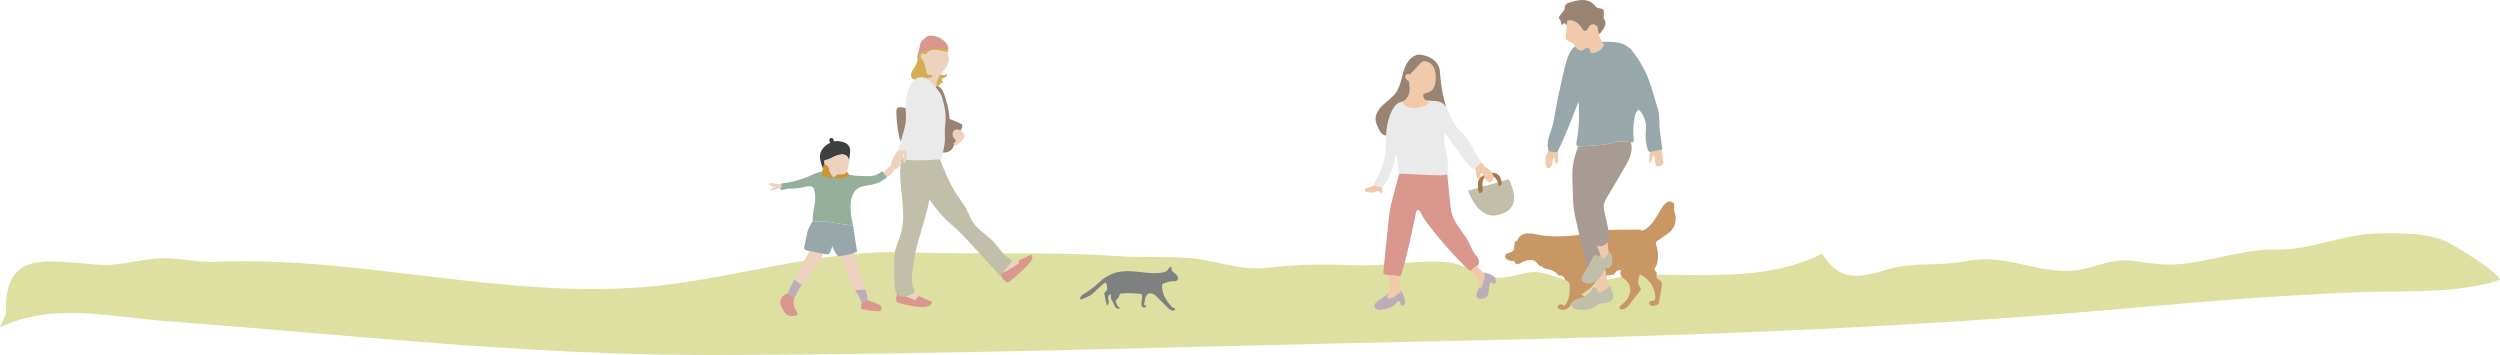 <?xml version="1.0" encoding="UTF-8"?>
<svg id="_レイヤー_2" data-name="レイヤー 2" xmlns="http://www.w3.org/2000/svg" viewBox="0 0 1795.23 254.93">
  <defs>
    <style>
      .cls-1 {
        fill: #d5ad55;
      }

      .cls-2 {
        fill: #c1bfaa;
      }

      .cls-3 {
        fill: #403f3f;
      }

      .cls-4 {
        fill: #eaeaea;
      }

      .cls-5 {
        fill: #bcadb9;
      }

      .cls-6 {
        fill: #ce9333;
      }

      .cls-7 {
        fill: #9a8373;
      }

      .cls-8 {
        fill: #98a7aa;
      }

      .cls-9 {
        fill: #bec449;
      }

      .cls-10 {
        fill: #f0caab;
      }

      .cls-11 {
        fill: #7f8080;
      }

      .cls-12 {
        fill: #95af9b;
      }

      .cls-13 {
        opacity: .52;
      }

      .cls-14 {
        fill: #c99764;
      }

      .cls-15 {
        fill: #a97849;
      }

      .cls-16 {
        fill: #a79b94;
      }

      .cls-17 {
        fill: #d9978d;
      }

      .cls-18 {
        fill: #eed2c0;
      }
    </style>
  </defs>
  <g id="_レイヤー_1-2" data-name="レイヤー 1">
    <g class="cls-13">
      <path class="cls-9" d="M4.32,225.2c-1.96-47.32,30.98-37.26,67.05-35.08,17.22,1.04,30.41-4.79,46.96-4.69,12,.07,23.72,3.12,36.61,2.56,102.55-4.39,205.28,26.65,308.81,18.02,61.55-5.13,126.23-27.21,187.48-24.89,50.28,1.9,102.24-.74,152.57,2.86,17.48,1.25,39.42-.3,55.66,1.89,20.27,2.73,31.04,8.8,53.55,6.14,21-2.48,40.35-2.3,61.67-1.49,20.98.8,46.62-4.56,66.36-1.97,11.92,1.56,21.36,10.25,34.33,10.88,9.77.47,18.83-4.63,28.07-4,11.2.76,20.77,7.64,33.21,7.89,12.01.24,24.52-5.33,36.69-5.73,47.48-1.58,93.63,5.51,135.2-15.57,12.36,20.98,27.48,17.28,46.76,11.52,20.04-5.98,35.12-1.85,57.26-6.1,33.66-6.46,56.09,14.63,90.15,4.07,25.12-7.79,25.39-3.72,48.4-1.79,27.16,2.27,54.99-11.04,83.01-10.48,24.95.5,46.63-10.59,71.52-11.5,15.41-.56,38.2-.72,51.64,6.03,6.79,3.41,35.88,20.9,37.95,27.25-31.71,10.19-67.76,7.54-100.75,8.78-56.99,2.14-114.15,6.88-170.9,11.93-165.08,14.69-329.51,20-495.25,23.38-173.16,3.53-346.61,9.68-519.85,9.81-130.8.1-259.1-14.6-388.99-24.32-39.38-2.95-82.63-13.68-119.48,4.51"/>
    </g>
    <g>
      <path class="cls-2" d="M1054.01,136.98c9.83-2.76,19.65-5.51,29.48-8.27,1.59,3.53,3.2,7.12,3.66,10.96s-.41,8.04-3.18,10.74c-1.57,1.53-3.61,2.47-5.68,3.19-2.08.72-4.26,1.25-6.46,1.16-4.38-.18-8.37-2.81-11.18-6.18-2.81-3.37-4.61-7.44-6.38-11.45"/>
      <path class="cls-15" d="M1065.52,125.8c-1.26.79-2.56,1.64-3.31,2.92-.48.84-.69,1.8-.8,2.76-.27,2.38.02,4.82.84,7.07.95-.2,2.07-.55,2.34-1.48.08-.29.07-.6.04-.9-.11-1.5-.33-3-.24-4.5s.53-3.04,1.57-4.13c1.18-1.24,3.03-1.74,4.71-1.4,1.68.34,3.15,1.45,4.07,2.89.86,1.35,1.26,2.95,1.52,4.53.79.18,1.59-.44,1.87-1.2s.17-1.61,0-2.4c-.36-1.68-1.02-3.39-2.32-4.52-1.47-1.27-3.57-1.59-5.49-1.31s-3.71,1.11-5.47,1.92"/>
      <path class="cls-15" d="M1065.52,125.8c-.4.25-.8.51-1.19.78"/>
      <path class="cls-10" d="M1021.03,44.48c-2.65,2.83-5.3,5.67-7.95,8.5-.2.21-.42.44-.7.5-.4.09-.79-.17-1.19-.26-1.18-.26-2.21,1.17-1.95,2.36s1.35,2.01,2.47,2.48c.47,2.85.93,5.77.34,8.59s-2.49,5.56-5.28,6.29c.52,2.64,3.35,4.18,6,4.69,5.03.96,10.47-.6,14.22-4.07-1.4-.54-2.84-1.1-3.89-2.18s-1.57-2.81-.82-4.1c2.07-.48,4.24-1,5.81-2.43,2.21-2,2.71-5.25,2.79-8.22.08-3.13-.2-6.41-1.89-9.04s-5.17-4.33-8.05-3.12"/>
      <path class="cls-4" d="M1056.69,104.76c-1.88-3.22-3.79-6.47-6.38-9.16-1.54-1.6-3.31-2.98-4.71-4.7-3.04-3.73-4.06-8.7-6.43-12.88-1-1.77-2.31-3.45-4.11-4.38-1.63-.84-3.51-1.01-5.34-1.14-1.86-.13-3.73-.23-5.6-.3.88.58,1.89.98,2.87,1.35-3.76,3.47-9.2,5.03-14.23,4.07-2.61-.5-5.4-2-5.97-4.59-1.38.35-2.69.87-3.81,1.75-1.24.98-2.14,2.34-2.9,3.73-3.63,6.65-4.68,14.4-4.93,21.97-.12,3.63-.06,7.27-.57,10.87-1.01,7.11-4.17,13.72-7.72,19.96-.13.23-.26.47-.27.73,0,.59.61.98,1.14,1.24,1.62.79,3.6,1.57,5.14.63.57-.35.99-.89,1.38-1.43,3.42-4.7,5.77-10.17,6.82-15.89.38-2.09.65-4.32,1.98-5.97.19,4.7.68,9.39,1.47,14.03,8.3.37,16.59.75,24.89,1.12,2.9.13,5.84.26,8.69-.32.38-.08.78-.18,1.04-.46.31-.33.38-.81.42-1.27.36-4.17.16-8.38-.6-12.5-.95-5.2-2.78-10.54-1.35-15.63,4.51,6.18,9.01,12.36,13.52,18.54,1.73,2.38,3.5,4.79,5.86,6.55.32.24.68.47,1.07.44.35-.03.64-.25.91-.47,1.59-1.28,3.17-2.55,4.76-3.83-2.35-4.02-4.7-8.05-7.05-12.07Z"/>
      <g>
        <path class="cls-7" d="M1018.39,39.06c.16.02.32.04.48.06.41-.06.83-.09,1.26-.08l-1.73.03Z"/>
        <path class="cls-7" d="M1002.99,74.79c1.11-.88,2.43-1.4,3.81-1.75,0-.03-.02-.07-.03-.1,2.79-.73,4.68-3.47,5.28-6.29.59-2.82.12-5.75-.34-8.59-1.12-.47-2.21-1.29-2.47-2.48s.76-2.61,1.95-2.36c.4.09.79.35,1.19.26.29-.06.5-.29.7-.5,2.65-2.83,5.3-5.67,7.95-8.5l-.09-.02c2.89-1.21,6.36.49,8.05,3.12,1.69,2.63,1.97,5.92,1.89,9.04-.08,2.98-.58,6.23-2.79,8.22-1.57,1.42-3.74,1.95-5.81,2.43-.75,1.3-.22,3.03.82,4.1.31.32.65.58,1.01.82,1.87.07,3.73.17,5.6.3,1.83.13,3.71.29,5.34,1.14,1.47.76,2.61,2.03,3.53,3.42-2.36-7.45-3.83-15.19-4.36-22.99-.12-1.84-.2-3.7-.76-5.45-.96-3-3.29-5.45-6.04-6.99-2.61-1.46-5.58-2.18-8.56-2.51-3.36.46-6.35,2.85-8.21,5.74-2.09,3.25-3.04,7.09-3.99,10.85-.95,3.75-1.97,7.58-4.19,10.76-2.42,3.47-6.06,5.86-9.17,8.74-3.1,2.88-5.84,6.74-5.49,10.96.17,2.11,1.11,4.07,2.02,5.97,1.01,2.1,2.28,4.42,4.54,4.99.31.08.63.12.94.13.44-6.51,1.65-13.02,4.77-18.72.76-1.39,1.65-2.75,2.9-3.73Z"/>
      </g>
      <path class="cls-17" d="M1058.6,181.59c-1.59-2.22-2.49-4.85-3.71-7.29-3.55-7.09-9.87-12.75-12.17-20.34-.78-2.58-1.06-5.28-1.33-7.96-.68-6.66-1.35-13.32-2.03-19.99-.04-.36-.08-.73-.14-1.1-.02.03-.03.06-.06.08-.27.28-.67.38-1.04.46-2.85.58-5.79.45-8.69.32-8.17-.37-16.33-.74-24.5-1.1l-.38.77c-1.27,4.69-2.53,9.39-3.8,14.08-.9,3.35-1.81,6.69-2.44,10.1-.67,3.57-1.03,7.19-1.4,10.8-.44,4.37-.89,8.74-1.33,13.11-.61,5.95-1.21,11.9-1.82,17.86-.14,1.37-.28,2.73-.35,4.1-.02.39-.02.8.21,1.11.26.35.73.44,1.16.51,3.14.5,6.3.87,9.48,1.12.51.04,1.07.06,1.46-.26.29-.24.42-.63.54-.99,4.62-14.6,7.41-29.7,10.66-44.66.13-.62.34-1.32.92-1.57.95-.4,1.79.72,2.23,1.65.81,1.67,1.72,3.29,2.72,4.85,1.31,2.03,2.78,3.96,4.27,5.87,7.61,9.73,15.79,19.01,24.48,27.78,1.48,1.49,3.03,3,4.99,3.73.9-2.3,4.16-2.87,5.21-5.11.64-1.36.26-3.01-.48-4.31-.74-1.31-1.81-2.39-2.69-3.62Z"/>
      <g>
        <path class="cls-10" d="M1070.86,123.41c-.47-.68-.98-1.35-1.63-1.85-.9-.68-2.03-1.03-2.89-1.75-.77-.65-1.27-1.55-1.74-2.44-.14-.26-.33-.56-.62-.58-.09,0-.17.02-.25.05-1.26,1.02-2.53,2.03-3.79,3.05-.33.37-.65.75-.95,1.15l.48.32c.26,1.64.51,3.29.77,4.93.07.46.15.94.4,1.34.32.52.88.83,1.31,1.26.35.35.62.79.99,1.13s.9.57,1.37.39l-1.23-4.11c-.13-.43-.26-.88-.16-1.31s.5-.83.94-.75c.35.06.58.38.77.68.72,1.1,1.41,2.23,2.08,3.36.6,1.03,1.3,2.16,2.46,2.46,1.59.4,3.14-1.16,3.3-2.79.16-1.63-.67-3.19-1.6-4.54Z"/>
        <path class="cls-10" d="M986.97,132.79s.04.03.06.05c.07-.05.15-.09.22-.14l-.28.1Z"/>
        <path class="cls-10" d="M986.95,132.8h.02s0,0,0-.01c0,0-.01,0-.02.01Z"/>
        <path class="cls-10" d="M987.75,133.28c-.25-.12-.51-.27-.72-.45-1.37.91-2.92,1.56-4.53,1.91-.55.12-1.12.2-1.61.47-.49.27-.91.78-.88,1.34.05,1.02,1.34,1.41,2.35,1.53,1.41.17,2.87.33,4.23-.06.74-.21,1.43-.58,2.18-.74.75-.16,1.63-.05,2.12.54.31.38.61.98,1.08.84.27-.08.4-.39.46-.67.31-1.26.21-2.57.04-3.87-1.47.59-3.24-.12-4.72-.84Z"/>
      </g>
      <g>
        <path class="cls-10" d="M997.6,197.54l-.33.1c.17,0,.33,0,.5,0,0-.02,0-.04,0-.06-.06,0-.12-.01-.18-.02Z"/>
        <path class="cls-10" d="M1004.27,198.25c-2.02-.16-4.04-.37-6.06-.63-.14,0-.29,0-.43,0-.21,2.84-.15,5.69.2,8.52.21,1.72.46,3.69-.69,5-.58.67-1.56,1.34-1.25,2.17.15.4.56.63.96.75,1.78.54,3.63-.45,5.15-1.53,1.01-.72,1.98-1.5,2.95-2.27.24-.19.47-.38.63-.64.43-.69.13-1.58-.11-2.35-.94-2.91-1.08-6.07-.43-9.05-.29.06-.62.04-.92.02Z"/>
        <path class="cls-10" d="M1065.49,196.09c-.56-.88-1.52-1.41-2.32-2.07-1.04-.86-1.81-1.95-2.47-3.13-1.4,1.24-3.44,1.99-4.13,3.73.7,1.07,1.5,2.07,2.4,2.97.89.9,1.88,1.71,2.62,2.73s1.23,2.32.94,3.55c-.12.49-.35.94-.42,1.44-.07.5.07,1.08.51,1.31.44.23,1.02.02,1.34-.36.33-.38.46-.88.59-1.37.34-1.28.68-2.56,1.02-3.85.44-1.65.84-3.52-.08-4.96Z"/>
      </g>
      <g>
        <path class="cls-5" d="M1073.57,199.44c-1.01-1.5-2.78-2.28-4.5-2.82-.93-.29-1.87-.54-2.82-.75-.26-.06-.53-.11-.77,0-.04.02-.07.04-.1.07.04.05.08.11.12.16.92,1.43.51,3.31.08,4.96-.34,1.28-.68,2.56-1.02,3.85-.13.48-.26.99-.59,1.37-.33.38-.9.6-1.34.36-.16-.09-.28-.22-.37-.37-.85,1.83-1.85,3.66-2.05,5.62-.05.54-.04,1.12.23,1.59.61,1.09,2.15,1.12,3.4,1.02.94-.08,1.92-.17,2.75-.63,1.74-.95,2.32-3.16,2.49-5.14s.13-4.11,1.24-5.76c.07-.1.15-.21.27-.24.15-.04.3.06.42.15.61.44,1.22.89,1.83,1.33,1.59-.86,1.75-3.25.75-4.75Z"/>
        <path class="cls-5" d="M1006.75,209.7c-.2-.41-.41-.82-.77-1.09-.01-.01-.03-.02-.05-.03.03.37,0,.73-.2,1.05-.16.26-.4.45-.63.64-.97.77-1.94,1.55-2.95,2.27-1.51,1.08-3.37,2.08-5.15,1.53-.4-.12-.81-.36-.96-.75-.31-.83.67-1.51,1.25-2.17.2-.23.35-.47.47-.74-2.71,1.82-5.41,3.68-8.07,5.57-1.47,1.04-3.11,2.54-2.69,4.29.24,1.01,1.16,1.75,2.15,2.05.99.3,2.06.22,3.09.09,4.12-.53,8.34-2.06,10.92-5.32.38-.48.93-1.06,1.49-.81.2.09.34.27.47.46.37.56.64,1.2.78,1.86.06.27.11.57.31.76.22.2.55.22.84.16,1.08-.22,1.82-1.31,1.97-2.4.15-1.09-.17-2.2-.54-3.24-.49-1.42-1.07-2.82-1.73-4.17Z"/>
        <path class="cls-5" d="M997.74,210.31l.08-.03s0-.02.01-.03c-.03.02-.06.04-.09.06Z"/>
        <path class="cls-5" d="M997.6,197.54l-.33.1c.17,0,.33,0,.5,0,0-.02,0-.04,0-.06-.06,0-.12-.01-.18-.02Z"/>
        <path class="cls-5" d="M997.82,210.27s-.04.09-.06.14c.14-.1.29-.2.43-.29l-.37.16Z"/>
      </g>
      <path class="cls-15" d="M1064.33,126.58c-.84.59-1.61,1.26-2.11,2.14-.48.84-.69,1.8-.8,2.76-.27,2.38.02,4.82.84,7.07.95-.2,2.07-.55,2.34-1.48.08-.29.07-.6.04-.9-.11-1.5-.33-3-.24-4.5.02-.26.04-.51.08-.77"/>
    </g>
    <path class="cls-14" d="M1089.49,172.63c-1.41.21-2.03,1.91-2.1,3.33s.08,3.01-.84,4.11c-1.13,1.35-3.3,1.27-4.69,2.17-1.3.84-1.38,2.75-.17,3.72,0,0,.01,0,.02.01,1.58,1.26,3.75,1.75,5.72,1.29-.36,1.2.96,2.36,2.21,2.38,1.25.03,2.39-.68,3.49-1.28,3.23-1.79,7.78-2.72,10.23.05,1.17,1.32,2.41,3.54,3.98,2.75.54,1.64,2.69,1.87,4.39,2.16,2.99.52,5.77,2.21,7.62,4.62,1.6-.39,3.42.45,4.15,1.94.21.42.35.9.68,1.23.39.38.95.48,1.42.75,1.52.84,1.67,2.93,1.62,4.67-.12,4.71-.5,10-4.06,13.1-.88-.88-2.22-1.45-3.39-.96-.78.33-1.29,1.14-1.18,1.99.1.75.65,1.11,1.21,1.36,2.86,1.29,6.63-.03,8.05-2.83.44-.86.71-1.88,1.5-2.44.78-.55,1.83-.48,2.78-.39l10.66,1.03c.97.09,1.94-.35,2.41-1.2,1.1-1.99-1.7-3.55-3.81-3.47s-4.55.39-5.61-1.33l4.71-3.41-1.11.89c2.8-1.23,4.4-4.12,6.5-6.33,2.81-2.96,6.75-4.8,10.82-5.06.89-.06,1.87-.07,2.55-.66.45-.39.68-.97,1.03-1.45.92-1.28,2.79-1.78,4.23-1.13-1.35.97-1.05,3.15,0,4.44,1.04,1.29,2.58,2.07,3.75,3.25,2.45,2.46,2.92,6.44,1.78,9.73-1.14,3.28-3.65,5.93-6.46,7.97-.39.29-.82.59-.76,1.21s.54,1.11,1.14,1.25c2.76.63,4.88-1.72,6.5-3.83,2.32-3.01,4.64-6.03,6.95-9.04.45-.59.93-1.26.81-1.99-.09-.58-.53-1.03-.87-1.51-1.73-2.45-.83-5.81.14-8.64,6.49,2.63,11.09,9.36,11.21,16.36.01.81-.08,1.72-.72,2.21-1.01.78-2.74,0-3.52,1.21-.47.72-.23,1.67.44,2.2,1.29,1.02,2.87.57,4.29.13.61-.19,1.27-.42,1.65-.94.25-.35.34-.8.41-1.22.67-3.69,1.35-7.38,2.02-11.07.21-1.17.41-2.47-.21-3.48-.87-1.43-3.08-1.85-3.48-3.48-.26-1.09.46-2.31-.02-3.33-.35-.75-1.26-1.15-1.48-1.94-.28-1,.65-1.87,1.21-2.74.52-.8.76-1.76.93-2.7.77-4.19.44-8.58-.95-12.6-.14-.41-.29-.83-.23-1.25.1-.69.73-1.17,1.3-1.57,1.8-1.25,3.6-2.5,5.4-3.75,1.54-1.07,3.09-2.15,4.35-3.53,3.01-3.28,4.08-8.22,2.7-12.45-.3-.92-.71-1.83-.75-2.79-.06-1.55.85-3.14-.37-4.58-.71-.85-1.84-1.22-2.94-1.07-2.17.28-3.63,1.99-4.82,3.7-2.21,3.21-3.9,6.75-6.11,9.95-2.21,3.2-5.09,6.15-8.78,7.39-.49-.81-1.61-.89-2.55-.89-5.59.04-11.19.07-16.78.11-2.36.02-4.77.04-6.97.9-1.48.58-2.83,1.52-4.39,1.79-1.63.28-3.29-.23-4.94-.3-1.52-.07-3.03.23-4.53.5-3.17.57-6.36,1.02-9.56,1.35-8.28.84-16.69.86-24.86-.67-2.82-.53-5.68-1.24-8.52-.83-2.84.41-5.7,2.31-6.21,5.13"/>
    <g>
      <path class="cls-10" d="M1112.7,105.69c-.6,1.91-1.21,3.83-2.13,5.61-.24.46-.5.91-.63,1.41-.12.44-.14.9-.14,1.35-.02,1.76.13,3.53.45,5.26.07.39.17.81.46,1.09.22.21.53.31.83.33,1.62.13,2.77-1.59,3.14-3.18s.4-3.35,1.43-4.61c.27,1.17.54,2.34.81,3.51.15.63.65,1.44,1.22,1.14.21-.11.32-.35.4-.57.61-1.7.46-3.56.3-5.36-.15-1.73-.3-3.45-.45-5.18-.02-.18-.03-.36-.14-.5-.12-.15-.31-.21-.5-.26-1.45-.39-2.95-.6-4.46-.63"/>
      <g>
        <path class="cls-10" d="M1193.1,107.24c.37,2.41.74,4.82,1.1,7.23.19,1.23.34,2.62-.41,3.62-.66.87-1.81,1.17-2.88,1.38-.26.05-.53.1-.79.03-.29-.08-.51-.31-.7-.55-1.41-1.87-.89-4.51-1.4-6.8-.07-.31-.28-.7-.59-.61-.14.04-.24.17-.31.29-1.06,1.75-.67,4.39-2.38,5.51-.82-2.88-.32-5.95.18-8.91.13-.75.3-1.58.93-2.01.4-.28.9-.34,1.38-.39.87-.1,1.74-.19,2.61-.29.83-.09,1.7-.18,2.47.14s1.39,1.17,1.15,1.96"/>
        <g>
          <path class="cls-10" d="M1147.51,210.26c3.03-.75,5.85-2.26,8.17-4.35-.18-.55-.45-1.09-.69-1.62-1.8-4.1-.99-9.11-3.3-12.95-1.1.5-2.19,1.01-3.29,1.51-1.47.67-3.12,1.57-3.41,3.16-.24,1.3.54,2.54,1.28,3.63v-.32c.04,2.42-.13,4.83-.49,7.22,1.27.72,2.12,2.28,1.72,3.72Z"/>
          <path class="cls-10" d="M1143.16,207.27c.09-.05.17-.11.26-.17.02-.04.04-.08.06-.11l-.32.28Z"/>
        </g>
        <path class="cls-10" d="M1125.34,15l-.91,10.3c-.09.99-.16,2.06.34,2.92.82,1.4,2.71,1.62,4.06,2.51,1.27.84,2.02,2.25,2.97,3.44s2.35,2.28,3.85,2.01c1.63-.29,2.89-2.12,4.52-1.82,1.54.28,2.07,2.21,2.12,3.77,3.15-.02,6.26-1.48,8.3-3.87.51-.59.97-1.32.88-2.1-.06-.55-.39-1.02-.69-1.48-1.77-2.71-2.9-5.83-3.26-9.04-.08-.72-.13-1.47-.4-2.14-.85-2.08-4.04-2.65-5.56-1.01-.67.73-.98,1.7-1.54,2.52s-1.58,1.49-2.5,1.13c-.59-.23-.95-.82-1.29-1.36-1.16-1.85-2.55-3.6-4.38-4.78s-4.15-1.74-6.24-1.11"/>
        <path class="cls-7" d="M1125.59,14.89c2.09-.63,4.41-.08,6.24,1.11,1.83,1.18,3.23,2.93,4.38,4.78.34.54.7,1.12,1.29,1.36.92.36,1.94-.32,2.5-1.13.56-.81.88-1.79,1.54-2.52,1.52-1.65,4.72-1.07,5.56,1.01.28.67.32,1.42.4,2.14.11.99.3,1.96.56,2.93,1.22-.69,2.09-1.94,2.87-3.14,1.23-1.88,2.51-4.15,1.7-6.25-.25-.64-.67-1.2-.89-1.85-.71-2.13.89-4.94-.73-6.5-1.04-1-2.75-.71-4.05-1.33-1.1-.52-1.79-1.63-2.63-2.51C1142.32.88,1139.28,0,1136.37,0c-2.91,0-5.76.78-8.57,1.56-.98.27-2,.56-2.8,1.2-.85.68-1.39,1.74-1.44,2.83-.01.33.02.67-.05,1-.11.52-.45.95-.78,1.36-.92,1.14-1.84,2.28-2.76,3.42-.28.35-.57.73-.59,1.17-.02.53.36.98.72,1.38,1.34,1.46.38,4.67,2.08,3.66l1.12-1.15c.51.65,1.11,1.2,1.77,1.68.09-1.03.18-2.07.27-3.1l.25-.1Z"/>
        <path class="cls-8" d="M1192.6,98.95c-.43-3.17-.86-6.35-.99-9.55-.1-2.46-.02-4.94-.35-7.38-.32-2.39-1.02-4.7-1.72-7.01-.85-2.8-1.69-5.6-2.54-8.39-.85-2.81-1.7-5.63-2.71-8.39-2.7-7.39-6.54-14.36-11.34-20.59-.91-1.19-1.87-2.35-2.99-3.34-4.72-4.13-11.59-4.44-17.86-4.29-.57.01-1.14.03-1.71.05.13.21.25.42.39.62.3.46.63.94.69,1.48.09.78-.37,1.5-.88,2.1-2.04,2.4-5.15,3.85-8.3,3.87-.05-1.56-.58-3.49-2.12-3.77-1.63-.3-2.89,1.52-4.52,1.82-1.5.27-2.91-.82-3.85-2.01-.26-.33-.51-.68-.75-1.02-3.06,2.46-4.81,6.37-6.02,10.18-1.11,3.5-1.9,7.09-2.7,10.67-.86,3.87-1.72,7.74-2.58,11.61-.98,4.41-1.96,8.82-2.7,13.27-.65,3.91-1.13,7.86-2.23,11.67-1.72,5.94-4.98,12.22-2.67,17.96,2.01.53,4.1.77,6.18.72,5.83-11.74,10.5-24.02,15.15-36.28.93,9.83.45,19.79-1.45,29.47-.11.54-.21,1.13,0,1.64.45,1.11,1.96,1.2,3.15,1.11,4.79-.36,9.58-.72,14.38-1.08,1.75-.13,3.5-.26,5.21-.66,1.76-.41,3.44-1.09,5.2-1.47,3.85-.84,7.84-.25,11.74.27.35.05.74.09,1.04-.09.56-.32.54-1.13.46-1.77-.7-5.55-.44-11.21.75-16.68.42-1.95,1.14-4.08,2.91-4.98,2.99,3.06,4.83,7.22,5.09,11.49.15,2.43-.2,4.87-.24,7.31-.05,3.42.51,6.85,1.66,10.07.19.53.43,1.09.92,1.36.49.26,1.1.15,1.64.02,2.59-.58,5.17-1.16,7.76-1.75-.37-2.76-.75-5.52-1.12-8.28Z"/>
        <path class="cls-16" d="M1159.99,101.97c-1.76.39-3.45,1.07-5.2,1.47-1.71.4-3.46.53-5.21.66-4.79.36-9.58.72-14.38,1.08-.57.04-1.22.04-1.79-.09-2.55,5.82-4.02,12.11-4.28,18.46-.11,2.63-.02,5.26.07,7.88.12,3.46.24,6.91.36,10.37.09,2.59.18,5.19.49,7.77.38,3.12,1.08,6.19,1.79,9.25,1.73,7.51,3.45,15.02,5.18,22.53.95,4.16,1.92,8.35,3.71,12.22.64,1.38,1.4,2.76,1.56,4.28,3.1-1.29,6.19-2.58,9.29-3.87.26-.11.55-.24.67-.5.12-.26.04-.57-.05-.85-1.78-5.53-3.56-11.06-5.33-16.6,2.63,1.96,6.68-.11,7.92-3.14,1.24-3.03.54-6.47-.17-9.67-.76-3.42-1.53-6.84-2.29-10.26-.53-2.37-1.06-4.86-.39-7.2.34-1.21.99-2.3,1.63-3.38,4.17-7.05,8.34-14.1,12.51-21.15,1.78-3.01,3.57-6.05,4.64-9.38,1.01-3.13,1.33-6.58.35-9.7-3.68-.49-7.44-.97-11.06-.18Z"/>
        <path class="cls-2" d="M1143.48,206.99c-1.48,3.04-4.2,5.46-7.39,6.59-1.68.59-3.5.85-5.04,1.74s-2.77,2.73-2.19,4.42c.63,1.84,2.9,2.44,4.83,2.63,3.6.36,7.4.24,10.56-1.51,1.42-.78,2.68-1.88,4.19-2.47,1.62-.63,3.4-.65,5.11-.94,1.71-.3,3.51-1,4.37-2.51.84-1.47.57-3.32.03-4.93s-1.32-3.16-1.46-4.85c-2.44,2.48-5.58,4.27-8.97,5.11.55-2-1.31-4.27-3.38-4.11-.17.48-.52.89-.97,1.13"/>
        <path class="cls-2" d="M1143.84,184.64c-1.91,4.03-4.09,7.94-6.52,11.68-1.09,1.69-2.24,3.92-1.05,5.54.29.4.7.7,1.13.94,2.82,1.61,6.54.83,9.13-1.13s4.26-4.89,5.63-7.84c.31-.66.76-1.43,1.49-1.43.25,0,.49.11.74.15.94.16,1.82-.53,2.35-1.32,1.78-2.63,1.05-6.16.21-9.22-.09-.31-.2-.66-.5-.79-.43-.2-.89.2-1.2.56-1.39,1.62-2.78,3.24-4.16,4.85.14-1.18-.77-2.28-1.85-2.76-1.08-.48-2.31-.49-3.5-.48-.92,0-2.2.46-1.92,1.34"/>
        <path class="cls-10" d="M1151.1,186.65c1.39-1.62,2.78-3.24,4.16-4.85.02-.03.05-.05.07-.08-.45-2.63-.79-5.27-1.03-7.93-1.59,2.52-5.09,4.01-7.45,2.25.85,2.65,1.7,5.29,2.55,7.94,1.01.52,1.82,1.56,1.7,2.68Z"/>
      </g>
    </g>
    <path class="cls-11" d="M841.61,194.61c.71.6,1.41,1.2,2.12,1.79.73.62,1.47,1.26,1.9,2.11s.46,1.98-.19,2.68c-.81.88-2.21.72-3.41.73-2.2.02-4.31.83-6.36,1.63-.35.14-.71.29-.93.59-.2.28-.23.64-.25.99-.25,5.5,2.83,10.64,6.54,14.71.34.38.7.75,1.15.99.74.39,1.89.67,1.79,1.51-.72.78-1.97.86-2.96.46s-1.76-1.17-2.51-1.92c-2.43-2.43-4.85-4.86-7.28-7.3-.89-.89-1.79-1.79-2.9-2.37s-2.48-.81-3.62-.28c-1.34.61-2.07,2.09-2.4,3.53s-.38,2.94-.88,4.33c.66.09,1.28.47,1.66,1.03-.15.91-1.37,1.34-2.19.92s-1.24-1.38-1.3-2.3.18-1.83.33-2.74c.24-1.47.25-2.98.03-4.46-4.86-.79-9.82-.94-14.72-.45-.33.03-.68.08-.93.3-.25.23-.33.58-.43.91-.41,1.45-1.33,2.76-2.57,3.63.22,1.88.62,4.02,2.25,4.97.26.15.6.36.53.66-.04.16-.19.27-.35.33-1.03.44-2.24-.23-2.88-1.15s-.93-2.03-1.44-3.03c-.43-.84-1.02-1.59-1.38-2.46-.48-1.14-.54-2.45-.17-3.63-1.07-.22-1.99.93-2.08,2.02s.31,2.16.41,3.25-.28,2.39-1.32,2.74c-.79-2.7-1.41-5.46-1.83-8.25-.05-.33-.09-.7.1-.98.15-.21.4-.32.61-.46,1.73-1.09,1.41-3.67.87-5.64-.14-.53-.46-1.18-1-1.11-.21.03-.39.16-.56.3-3.76,3.02-5.25,5.07-9.01,8.09-1.75,1.41-5.57,3.19-8.22,3.81-.59-1.39.66-2.93,1.96-3.7,4.46-2.64,7.98-5.3,11.88-8.99,2.67-2.53,5.91-4.46,9.31-5.84,5.58-2.26,11.83-2.01,17.81-1.41,5.99.61,12.05,1.54,17.98.54.93-.16,1.89-.37,2.68-.89,1.31-.86,1.97-2.42,3.13-3.47.77.94,1.07,2.26.78,3.44"/>
    <g>
      <g>
        <path class="cls-17" d="M612.6,162.18c.07.3.14.61.22.9.04.15.02.3-.04.42-.05-.29-.09-.59-.14-.88l-.04-.45Z"/>
        <path class="cls-12" d="M560.8,132.22c.07-.27.29-.46.57-.49,6.76-.75,13.41-2.51,19.67-5.19,2.7-1.16,5.36-2.51,8.22-3.19,5.9-1.4,12.05.12,17.92,1.64l-.06-.24c4.52,1.55,9.39,1.65,14.17,1.74,2.35.05,4.75.08,7-.62,1.96-.61,3.65-1.74,5.29-2.98,2.26,2.75,1.24,1.51,3.5,4.26-1.52,1.3-3.14,2.46-4.92,3.37-3.42,1.74-7.27,2.46-11.08,2.97-12.62,1.7-11.14,17.38-8.53,28.48-9.65-.98-11.7-2.28-21.39-2.94-.57-.04-7.06-.22-7.57.03-.03-11.43,3.49-14.83.93-23.04l.02-.04c-.24-1.25-1.52-2.08-2.79-2.25-1.27-.16-2.53.18-3.78.48-3.91.93-7.94,1.37-11.96,1.25-1.21-.03-4.2,1.35-5.25.76-.94-.52-.29-2.72.05-4.02Z"/>
        <path class="cls-17" d="M612.58,161.99l.02.19c-.02-.06-.03-.13-.05-.19,0,0,.02,0,.03,0Z"/>
      </g>
      <path class="cls-3" d="M591.16,121.04c-.97-1.15-2.11-5.91-2.34-7.4-.18-1.18-.09-2.35.23-3.46,1.54-5.38,8.25-9.58,13.58-8.79,11.33,1.68,7.09,9.15,7.02,15.21.04-3.71-1.75-6.53-7.03-5.43-3.82.79-6.47,3.39-10.34,3.84-.53.85-.56,2,.22,2.76"/>
      <path class="cls-6" d="M591.99,116.87c.09.33.26.64.53.9.63.61,1.57.86,2.13,1.55.48.59.58,1.38.74,2.12.39,1.87,1.2,3.65,2.35,5.17.17.22.35.45.61.54.78.29,1.38-.68,2.01-1.23,1.44-1.25,3.73-.35,5.53-.97,1-.34,1.72-1.1,2.24-2.03.56,1.01,1.12,2.02,1.68,3.03-1.7,1.48-3.98,2.27-6.22,2.16-1.66-.08-3.28-.63-4.93-.55-.84.04-1.68.25-2.52.22-.93-.03-1.83-.34-2.72-.66-.71-.25-1.42-.5-2.12-.75-.24-.08-.49-.18-.62-.41-.96-1.76.59-6.59,1.32-9.11Z"/>
      <path class="cls-18" d="M613.23,207.45c-1.65-2.36-10.96-25.46-10.67-25.6,2.4-1.12,7.89-.51,10.52-.8,2.96,11.37,8.17,22.28,9.99,33.92.05.34.1.69,0,1.01-.2.66-.93.98-1.59,1.2-.74.24-1.58.45-2.29.12-1-.46-1.29-1.7-1.63-2.74-.87-2.66-2.75-4.83-4.35-7.13Z"/>
      <path class="cls-18" d="M574.36,193.26c3.94-7.49,7.79-14.7,7.71-14.71,2.61.17,6.88,1.91,9.09,3.31-3.06,11.79-14.34,17.88-18.88,28.75-.59,1.42-1.45,3.12-2.98,3.14-.52,0-1.01-.2-1.48-.4-.71-.3-1.49-.66-1.83-1.35-.38-.77-.12-1.69.15-2.5.47-1.4,4.39-8.95,8.22-16.24"/>
      <path class="cls-5" d="M621.57,207.86c.61,2.35,1.13,4.72,1.51,7.12.05.34.1.69,0,1.01-.2.66-.93.98-1.59,1.2-.74.24-1.58.45-2.29.12-1-.46-1.29-1.7-1.63-2.74-.74-2.26-2.21-4.17-3.61-6.1"/>
      <path class="cls-5" d="M575.63,204.66c-1.3,1.85-2.46,3.8-3.35,5.94-.59,1.42-1.45,3.12-2.98,3.14-.52,0-1.01-.2-1.48-.4-.71-.3-1.49-.66-1.83-1.35-.38-.77-.12-1.69.15-2.5.3-.9,2.03-4.35,4.25-8.63"/>
      <g>
        <path class="cls-17" d="M719.22,195.28c.73-.3,1.45-.65,2.16-1-.44.54-.89,1.08-1.33,1.61,3.62-1.61,7.23-4.17,10.66-6.31.84-.52,1.15-1.31.73-2.07-.16-.04-.33-.07-.49-.1,3.17-1.33,6.28-2.83,9.29-4.49.87.46,1.21,1.61,1.01,2.58-.19.97-.79,1.8-1.41,2.58-3.5,4.44-7.83,8.15-12.13,11.83-1.35,1.15-2.73,2.33-4.37,3-2.31-1.27-4.13-3.4-5.02-5.88-.11-.31-.21-.66-.1-.97.15-.4.59-.6.99-.77Z"/>
        <path class="cls-17" d="M643.49,214.72c.07-1.37.34-2.72.8-4.01,2.13.85,4.28,1.7,6.54,2.09.02,0,.03,0,.05,0-.07.02-.15.04-.22.06,2.08.67,4.33,1.8,5.81,2.33.2.07.41.14.61.08.18-.06.31-.22.43-.37.71-.73,1.31-1.54,1.81-2.42,3.77,1.45,5.68,2.56,9.44,4.01.19.07.4.16.5.34.11.21.03.47-.07.69-1.13,2.42-4.29,2.98-6.95,2.94-5.56-.09-11.01-1.4-16.39-2.79-.73-.19-1.52-.42-1.97-1.03-.4-.54-.43-1.27-.4-1.94Z"/>
      </g>
      <path class="cls-2" d="M674.8,114.11c3.59,8.99,7.22,18.05,12.59,26.11,2.2,3.3,4.68,6.41,6.53,9.91,1.59,3,2.71,6.26,4.56,9.12,3.95,6.1,10.78,9.69,15.64,15.1,3.47,3.86,6.08,8.77,10.69,11.16.83.43,1.85.98,1.81,1.92-.02.49-.34.9-.65,1.27-2.58,3.14-5.17,6.27-7.75,9.41-7.59-8.28-15.18-16.56-22.77-24.84-2.57-2.8-5.14-5.6-7.92-8.18-2.74-2.54-5.68-4.86-8.36-7.46-4.47-4.34-8.15-9.41-11.8-14.45-2.33,13.66-7.86,26.59-10.42,40.21-.65,3.46-1.1,6.95-1.56,10.44-.6,4.62-1.16,9.54.84,13.75.23.49.5.99.5,1.53,0,1.21-1.29,1.95-2.4,2.44-2.92,1.29-6.49,2.53-9.11.7-2.28-1.59-2.68-4.76-2.83-7.54-.2-3.76-.33-7.53-.38-11.3-.08-5.65.03-11.4,1.75-16.78.72-2.26,1.72-4.43,2.5-6.67,5.88-17.02-1.76-35.83.66-53.68.15-1.13.52-2.46,1.61-2.79.53-.16,1.09-.02,1.63.1,7.8,1.86,16.71,1.26,24.61-.17"/>
      <path class="cls-7" d="M671.23,64.53c2.23-.13,3.19,2.2,3.82,3.96.71,1.97,1.39,3.95,1.96,5.97,1.22,4.32,1.87,8.75,2,13.23.05,1.93,3.05,1.93,3,0-.15-5.35-1.01-10.67-2.63-15.77-1.25-3.94-2.78-10.7-8.15-10.38-1.92.11-1.93,3.11,0,3h0Z"/>
      <path class="cls-7" d="M690.58,92.21c-1.81,4.02-3.62,8.04-5.44,12.07-.51,1.14-1.05,2.31-1.91,3.22-2.47,2.6-6.64,2.24-10.19,1.68-8.11-1.27-16.37-2.59-23.74-6.2-.89-.44-1.79-.92-2.41-1.69-.71-.88-.99-2.03-1.22-3.14-1.23-5.85-1.9-11.82-2-17.79-.02-.97.03-2.06.72-2.74.79-.77,2.06-.68,3.16-.52,14.54,2.09,29.05,5.37,42.29,11.73.3.14.6.29.83.53.9.93.21,2.45-.5,3.53"/>
      <path class="cls-18" d="M680.32,37.42c.63,2.21,1.27,4.52.86,6.79-.4,2.18-1.72,4.07-3.09,5.82-2.46,3.14-5.27,6.31-5.84,10.26-.26,1.81-.02,3.64.22,5.46-2.25-3.69-5.26-6.91-8.79-9.4,1.71.27,3.49.06,5.09-.61.41-.17.84-.42.95-.84.2-.77-.78-1.31-1.58-1.34s-1.73.08-2.25-.52c-.28-.32-.36-.77-.43-1.19-.35-2.04-.85-4.06-1.49-6.03-.27-.83-.57-1.65-1.04-2.38-.56-.87-1.38-1.61-1.68-2.6s.31-2.36,1.35-2.27c.55.05,1.01.5,1.57.55.87.06,1.44-.83,2.03-1.47,2.05-2.23,5.61-1.86,8.59-1.3,1.94.36,3.88.73,5.83,1.09"/>
      <path class="cls-18" d="M692.22,96.71c-.12-1.27-1.22-2.2-2.31-2.85-1.2-.71-2.7-1.25-3.97-.68-.69.31-1.22.91-1.54,1.59-.63,1.35-.42,3.05.52,4.21.4.5.93.9,1.24,1.46s.33,1.37-.19,1.74c-.29.21-.69.24-.96.47-.59.52,0,1.59.77,1.7s1.49-.37,2.11-.85c1.01-.79,1.97-1.65,2.87-2.55.64-.65,1.28-1.35,1.6-2.2s.29-1.9-.3-2.59"/>
      <path class="cls-18" d="M560.86,132.19c.4.81.74,1.93.03,2.48-.19.15-.43.22-.67.29-1.91.57-3.81,1.13-5.72,1.7-.48.14-1.14.21-1.34-.25-.17-.39.18-.83.58-.98s.84-.15,1.23-.32.7-.66.47-1.02c-.16-.24-.48-.3-.77-.36-1.02-.21-1.98-.75-2.71-1.5.42-.56,1.17-.79,1.87-.78s1.38.22,2.06.39c1.61.4,3.28.54,4.94.44"/>
      <g>
        <path class="cls-1" d="M654.44,52.39c.53-1.77,1.8-3.21,2.74-4.8,1.14-1.92,1.81-4.11,1.94-6.34.05-.89.05-1.85.57-2.56.36-.48.91-.77,1.46-1.04,4.65-2.26,9.73-3.62,14.89-3.97,1.64-.11,3.68.13,4.27,1.67l-.39-.35c.68.6,1.01,1.57.83,2.46-.13,0-.27,0-.41,0,0-.02,0-.03-.01-.05h.27c-1.94-.37-3.88-.73-5.83-1.1-2.98-.56-6.54-.93-8.59,1.3-.59.64-1.16,1.54-2.03,1.47-.56-.04-1.01-.5-1.57-.55-1.03-.09-1.65,1.27-1.35,2.27.3.99,1.12,1.73,1.68,2.6.47.73.77,1.56,1.04,2.38.64,1.97,1.14,3.99,1.49,6.03.07.42.15.87.43,1.19.53.6,1.46.49,2.25.52.79.03,1.78.58,1.58,1.34-.11.42-.55.67-.95.84-1.6.67-3.38.88-5.09.61.31.22.6.44.9.67-1.02-.41-2.05-.76-3.14-.7-1.78.11-3.54,1.36-5.23.77-1.75-.61-2.31-2.92-1.78-4.69Z"/>
        <path class="cls-1" d="M675.5,53.37c1.42.66,3.06.72,4.32-.17.56.49.22,1.47-.39,1.89-.61.42-1.39.51-2.06.82-.67.31-1.3,1.03-1.06,1.73.18.53.82.97.63,1.5-.18.51-.91.48-1.38.75-.63.36-.76,1.26-1.38,1.63-.7.42-1.5-.08-1.97-.8.01-.14.03-.28.05-.42.37-2.56,1.69-4.8,3.24-6.92Z"/>
      </g>
      <path class="cls-17" d="M680.24,35.43l.78.57c-3.09-2.2-7.3-1.65-11.01-.86-1.79.38-3.57.79-5.34,1.25-1.83.48-3.88,1.22-4.6,2.98-.44,1.06-.54,2.6-1.67,2.81.74-3.26,1.5-6.51,2.27-9.76.17-.7.34-1.4.66-2.05.59-1.18,1.62-2.06,2.63-2.91.75-.63,1.52-1.28,2.45-1.6.69-.24,1.42-.28,2.15-.27,4.1.07,8.13,2.03,10.72,5.21,1.16,1.42,2.06,3.26,1.65,5.04"/>
      <path class="cls-4" d="M668.4,58.91c2.19,2.45,6.97,7.31,7.9,10.37,0,0,0,0,0,.01,2.35,7.73,3.41,13.72,2.31,21.57-.44,3.12.07,6.29-.05,9.43-.1,2.49-.58,4.94-1.07,7.38-.43,2.16-.86,4.31-1.28,6.47-7.72.94-15.53,1.22-23.3.83-.4-.02-.81-.04-1.18-.2-1.76-.75-1.5-3.85-3.31-4.47-1.1-.38-2.73.26-3.22-.8-.14-.31-.1-.66-.06-1,1.05-7.97,5.21-15.4,5.44-23.44.07-2.4-.22-4.8-.29-7.21-.13-4.35.47-8.71,1.76-12.86.68-2.2,1.57-4.37,3.02-6.15,1.45-1.78,3.52-3.16,5.81-3.37,2.85-.27,5.62,1.29,7.52,3.42Z"/>
      <path class="cls-18" d="M651.15,110c.02,1.16-.02,2.31-.1,3.47-.08,1.18-.27,2.48-1.16,3.27-.26.23-.63.41-.95.26-.29-.14-.39-.49-.42-.81-.16-1.64.87-3.23.65-4.86-.03-.25-.12-.52-.34-.63-.17-.09-.37-.06-.56-.02-1.53.32-2.95,1.37-3.5,2.84s-.08,3.32,1.22,4.18c.52.35,1.25.78,1.04,1.37-.18.5-.87.51-1.4.42.01.71-.76,1.32-1.45,1.14.27.32-.1.85-.52.88s-.8-.24-1.13-.5c-1.14-.89-2.38-1.94-2.53-3.38-.08-.8.2-1.58.5-2.33.7-1.71,1.55-3.36,2.54-4.92.71-1.11,1.58-2.25,2.85-2.62.69-.2,1.44-.15,2.15-.02,1.47.26,3.08,1.04,3.41,2.5"/>
      <g>
        <path class="cls-18" d="M726.58,187.73c1.55-.51,3.21-.63,4.87-.22.42.76.1,1.55-.73,2.07-3.43,2.14-7.04,4.7-10.66,6.31,1.98-2.4,3.95-4.8,5.93-7.2.24-.29.49-.61.6-.96Z"/>
        <path class="cls-18" d="M656.4,210.1c1,.24,1.96.94,2.92,2.39-.5.88-1.1,1.69-1.81,2.42-.12.15-.25.31-.43.37-.2.06-.41,0-.61-.08-1.48-.53-3.73-1.66-5.81-2.33,1.26-.31,2.51-.81,3.67-1.32.77-.34,1.62-.8,2.07-1.45Z"/>
      </g>
      <path class="cls-17" d="M623.51,215.65l-4,1.29c-.28.09-.57.19-.76.44-.22.28-.26.68-.29,1.05-.08.93-.12,1.85-.14,2.78,0,.23,0,.48.13.65.12.16.33.21.51.24,3.57.64,7.17,1.11,10.77,1.38.69.05,1.4.1,2.06-.16s1.26-.87,1.34-1.67c.09-.79-.34-1.54-.85-2.07-.9-.92-2.07-1.36-3.21-1.78-1.85-.68-3.71-1.36-5.56-2.04"/>
      <path class="cls-17" d="M570.39,213.5c-.95,3.28-.41,6.96,1.44,9.83.53.83,1.18,1.89.62,2.69-.34.48-.98.62-1.56.72-1.24.22-2.51.43-3.74.17-1.52-.32-2.81-1.35-3.76-2.59s-1.58-2.67-2.22-4.09c-.37-.83-.75-1.68-.87-2.58-.21-1.57.39-3.18,1.41-4.39s2.44-2.03,3.93-2.55c.17-.06.36-.11.52-.04.23.11.27.4.33.64.35,1.54,2.35,2.43,3.73,1.67.16.14.16.42,0,.55"/>
      <path class="cls-18" d="M592.51,117.77c-.78-.76-.76-1.91-.22-2.76,3.87-.44,6.52-3.04,10.34-3.84,6.91-1.43,7.84,3.83,6.52,9.04-.49,1.94-1.38,4.09-3.28,4.74-1.8.62-4.1-.29-5.53.97-.63.55-1.22,1.52-2.01,1.23-.26-.1-.45-.32-.61-.54-1.15-1.52-1.96-3.3-2.35-5.17-.15-.74-.26-1.54-.74-2.12-.56-.68-1.5-.93-2.13-1.55Z"/>
      <g>
        <path class="cls-2" d="M597.57,101.87l-.56-1.3"/>
        <path class="cls-3" d="M598.87,101.11c-.19-.43-.37-.87-.56-1.3-.09-.17-.22-.32-.39-.42-.14-.13-.31-.22-.51-.27-.2-.06-.4-.07-.6-.03-.2,0-.39.07-.56.18l-.3.23c-.19.19-.31.41-.39.66l-.05.4c0,.27.07.52.2.76.19.43.37.87.56,1.3.09.17.22.32.39.42.14.13.31.22.51.27.2.06.4.07.6.03.2,0,.39-.07.56-.18l.3-.23c.19-.19.31-.41.39-.66l.05-.4c0-.27-.07-.52-.2-.76h0Z"/>
      </g>
      <path class="cls-8" d="M612.65,162.63c.94,6.08,1.89,12.16,2.83,18.24-4.05,1.56-8.31,2.59-12.62,3.07-.43.05-.88.08-1.26-.11-.34-.18-.57-.51-.77-.84-1.26-2-2.35-4.1-3.25-6.29-.37,1.65-.97,3.26-1.78,4.75-.24.44-.52.9-.98,1.12-.51.25-1.1.14-1.65.03-4.43-.87-8.86-1.75-13.29-2.62-.9-.18-1.94-.46-2.28-1.31-.2-.49-.1-1.05,0-1.58.96-4.95,1.2-5.49,2.16-10.44.19-.98,2.94-7.13,3.83-7.57.51-.25,7.01-.07,7.57-.03,9.7.66,11.75,1.96,21.42,2.94"/>
      <g>
        <path class="cls-10" d="M612.78,163.5c-.05-.29-.09-.59-.14-.88l-.04-.45c.07.3.14.61.22.9.04.15.02.3-.04.42Z"/>
        <path class="cls-10" d="M612.6,162.18c-.02-.06-.03-.13-.05-.19,0,0,.02,0,.03,0l.02.19Z"/>
        <path class="cls-18" d="M642.79,115.67c.8-.78,1.62-1.57,2.59-2.13.14-.08.29-.15.44-.14.37.04.49.5.52.87.1,1.16.18,2.41-.45,3.38-.34.51-.84.89-1.29,1.3-2.17,2-3.21,5.08-5.59,6.82-.67.49-1.46.86-2.28.95-1.51-1.84-1.21-1.47-2.35-2.86,2.8-2.73,5.61-5.47,8.41-8.2Z"/>
      </g>
      <path class="cls-18" d="M645.69,117.13c1.99-1.11,3.23-3.45,3.03-5.72-.05-.61-.3-1.32-.89-1.47-.26-.06-.52,0-.78.07-1.84.57-3.24,2.34-3.37,4.26-.05.65.05,1.34.43,1.88s1.06.88,1.69.72"/>
    </g>
  </g>
</svg>